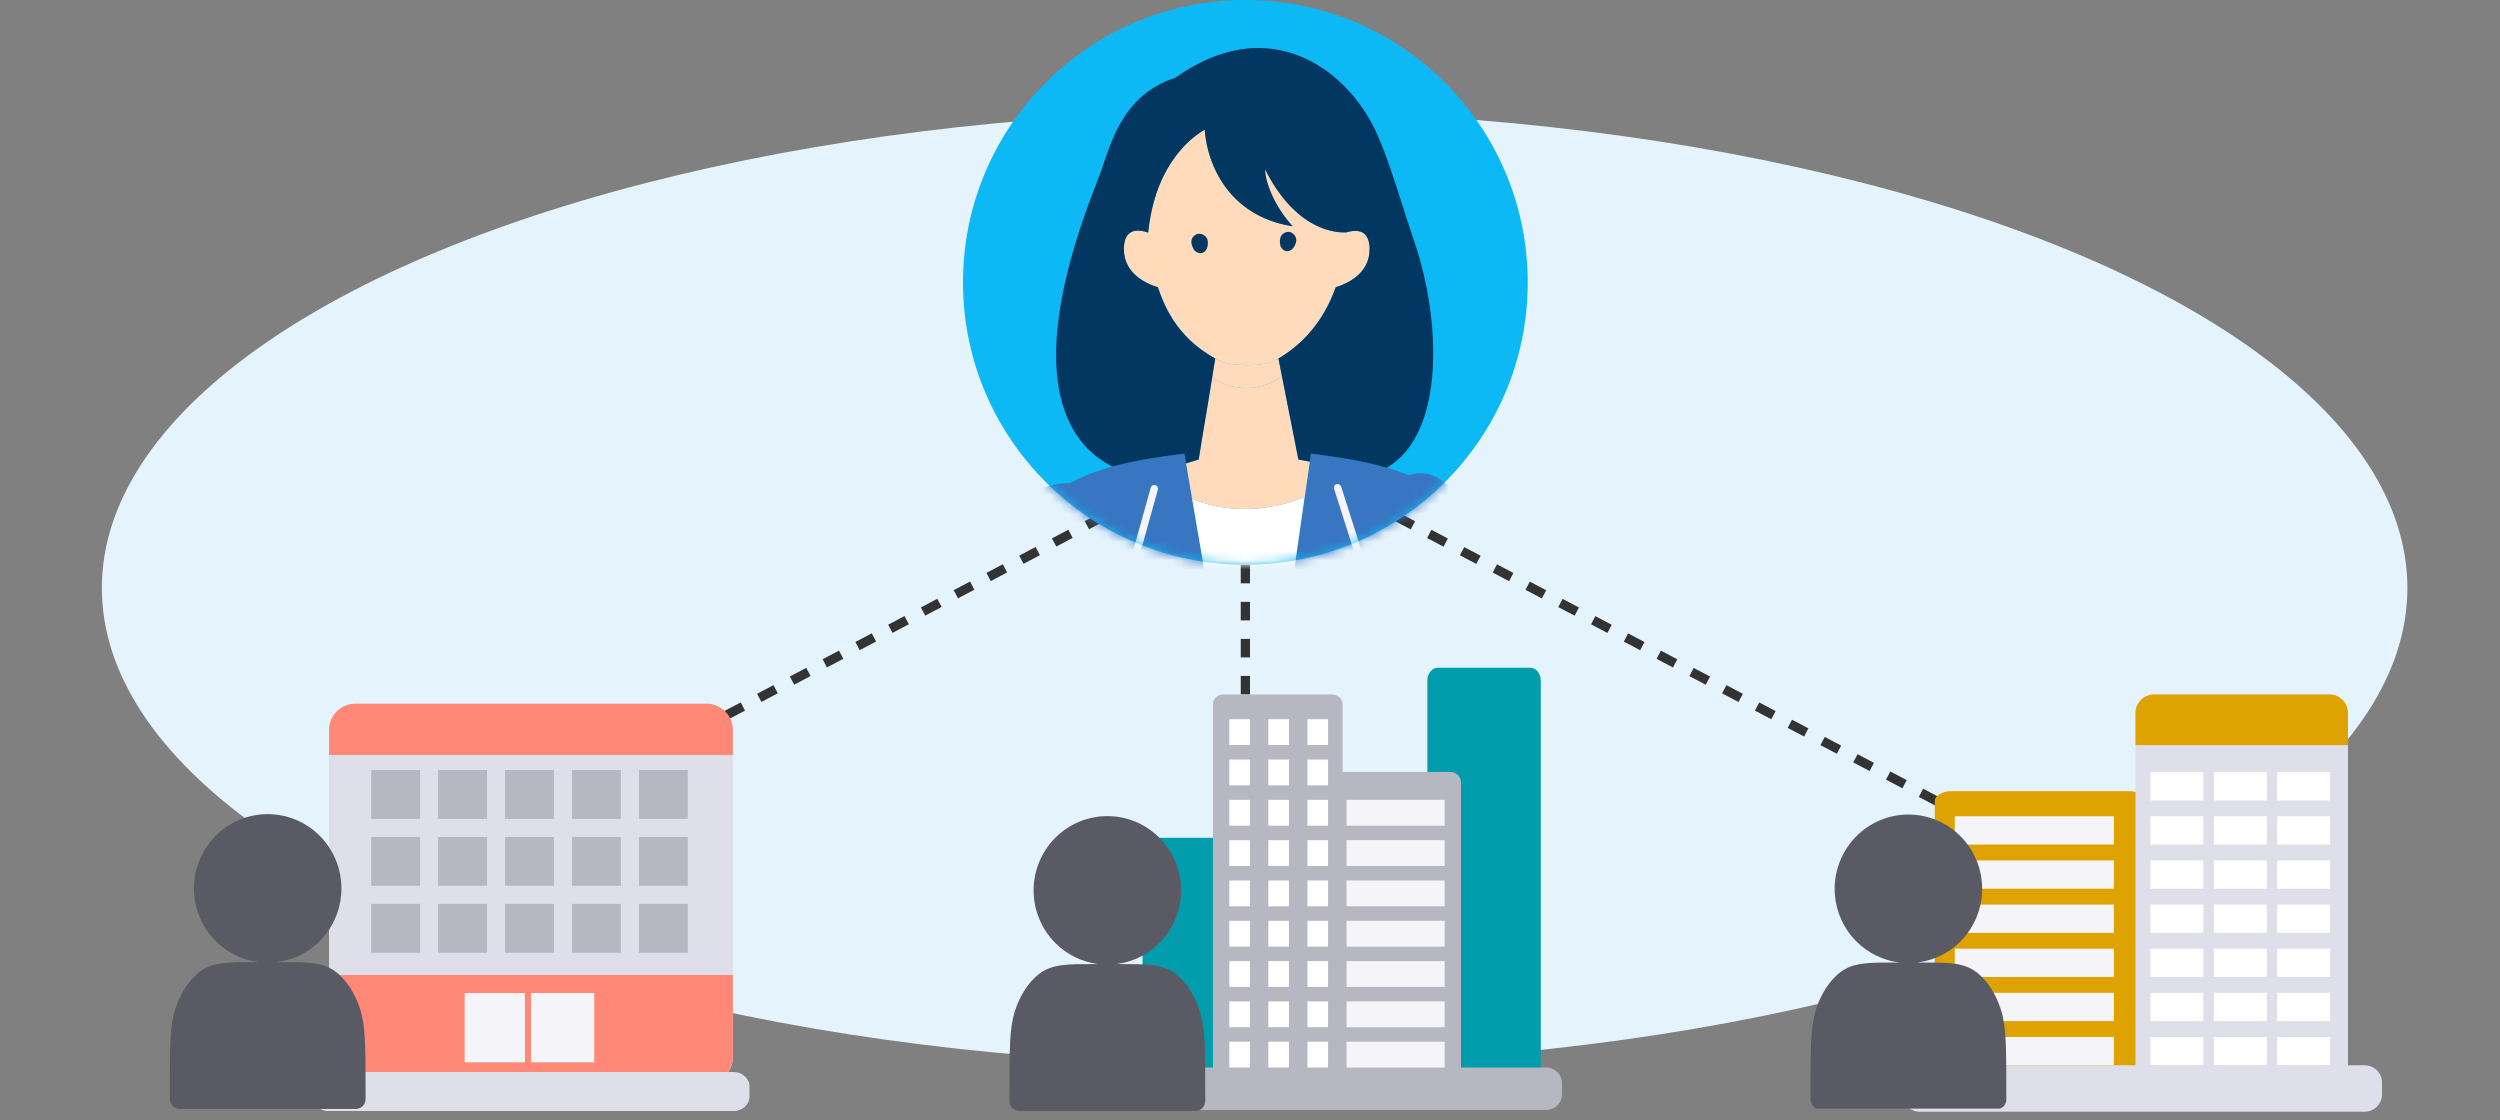 <svg width="270" height="121" viewBox="0 0 270 121" fill="none" xmlns="http://www.w3.org/2000/svg">
<rect x="0" y="0" width="270" height="121" fill="#808080" stroke="none"/>
<ellipse cx="135.5" cy="63.5" rx="124.5" ry="51.5" fill="#E5F4FC"/>
<line x1="134.5" y1="87" x2="134.5" y2="48" stroke="#333333" stroke-dasharray="2 2"/>
<line x1="60.767" y1="86.558" x2="134.767" y2="47.558" stroke="#333333" stroke-dasharray="2 2"/>
<line y1="-0.5" x2="83.648" y2="-0.5" transform="matrix(-0.885 -0.466 -0.466 0.885 209 87)" stroke="#333333" stroke-dasharray="2 2"/>
<rect x="35.534" y="76" width="43.619" height="41.014" rx="2.845" fill="#DFDFE9"/>
<path d="M35.534 105.297H79.153V114.17C79.153 115.741 77.879 117.015 76.308 117.015H38.379C36.808 117.015 35.534 115.741 35.534 114.17V105.297Z" fill="#FF8876"/>
<path d="M35.534 81.534H79.153V78.845C79.153 77.274 77.879 76 76.308 76H38.379C36.808 76 35.534 77.274 35.534 78.845V81.534Z" fill="#FF8876"/>
<path d="M79.245 115.778H35.453C34.515 115.778 33.754 116.48 33.754 117.345V118.424C33.754 119.29 34.515 119.991 35.453 119.991H79.245C80.183 119.991 80.944 119.29 80.944 118.424V117.345C80.944 116.48 80.183 115.778 79.245 115.778Z" fill="#DFDFE9"/>
<path d="M56.692 107.249H50.182V114.736H56.692V107.249Z" fill="#F5F5F9"/>
<path d="M45.368 83.162H40.091V88.439H45.368V83.162Z" fill="#B7B7C1"/>
<path d="M45.368 90.39H40.091V95.666H45.368V90.39Z" fill="#B7B7C1"/>
<path d="M45.368 97.619H40.091V102.896H45.368V97.619Z" fill="#B7B7C1"/>
<path d="M52.597 90.39H47.32V95.666H52.597V90.39Z" fill="#B7B7C1"/>
<path d="M52.597 83.162H47.32V88.439H52.597V83.162Z" fill="#B7B7C1"/>
<path d="M59.825 90.39H54.549V95.666H59.825V90.39Z" fill="#B7B7C1"/>
<path d="M52.597 97.619H47.32V102.896H52.597V97.619Z" fill="#B7B7C1"/>
<path d="M67.054 90.39H61.777V95.666H67.054V90.39Z" fill="#B7B7C1"/>
<path d="M59.825 83.162H54.549V88.439H59.825V83.162Z" fill="#B7B7C1"/>
<path d="M74.282 90.39H69.006V95.666H74.282V90.39Z" fill="#B7B7C1"/>
<path d="M59.825 97.619H54.549V102.896H59.825V97.619Z" fill="#B7B7C1"/>
<path d="M67.054 83.162H61.777V88.439H67.054V83.162Z" fill="#B7B7C1"/>
<path d="M67.054 97.619H61.777V102.896H67.054V97.619Z" fill="#B7B7C1"/>
<path d="M74.282 83.162H69.006V88.439H74.282V83.162Z" fill="#B7B7C1"/>
<path d="M74.282 97.619H69.006V102.896H74.282V97.619Z" fill="#B7B7C1"/>
<path d="M64.179 107.249H57.343V114.736H64.179V107.249Z" fill="#F5F5F9"/>
<g clip-path="url(#clip0_8192_1295)">
<path d="M28.91 87.927C29.957 87.927 30.994 88.135 31.961 88.539C32.927 88.943 33.805 89.535 34.544 90.28C35.283 91.025 35.869 91.91 36.268 92.882C36.668 93.855 36.874 94.897 36.874 95.949C36.874 97.001 36.668 98.043 36.268 99.016C35.869 99.988 35.283 100.873 34.544 101.618C33.805 102.363 32.927 102.955 31.961 103.359C31.295 103.637 30.595 103.82 29.883 103.908H30.305C31.699 103.908 32.843 103.906 33.77 104.024C34.732 104.145 35.564 104.406 36.307 104.991H36.309C37.467 105.904 38.341 107.303 38.875 108.922C39.194 109.892 39.339 110.97 39.41 112.318C39.481 113.661 39.481 115.343 39.481 117.53V118.708C39.481 119.292 39.008 119.765 38.425 119.766H19.396C18.812 119.766 18.339 119.292 18.339 118.708V117.53C18.339 115.343 18.338 113.661 18.409 112.318C18.48 110.97 18.626 109.892 18.945 108.922C19.478 107.302 20.354 105.904 21.512 104.991L21.795 104.786C22.465 104.342 23.208 104.13 24.05 104.024C24.977 103.906 26.122 103.908 27.515 103.908H27.934C26.18 103.69 24.537 102.89 23.276 101.618C21.784 100.113 20.946 98.074 20.946 95.949C20.946 93.825 21.784 91.785 23.276 90.28C24.769 88.775 26.795 87.927 28.91 87.927Z" fill="#5A5A65"/>
</g>
<path d="M124.534 90.479H134.515C135.146 90.479 135.655 90.993 135.655 91.619V114.816C135.655 115.447 135.141 115.956 134.515 115.956H124.534C123.903 115.956 123.394 115.442 123.394 114.816V91.619C123.394 90.988 123.908 90.479 124.534 90.479Z" fill="#029DAC"/>
<path d="M166.405 73.494V115.277C166.405 116.041 165.892 116.658 165.267 116.658H155.3C154.839 116.658 154.442 116.324 154.262 115.849C154.193 115.675 154.156 115.483 154.156 115.277V73.494C154.156 72.73 154.669 72.114 155.294 72.114H165.261C165.892 72.114 166.4 72.736 166.4 73.494H166.405Z" fill="#029DAC"/>
<path d="M166.998 115.293H123.103C122.163 115.293 121.4 116.055 121.4 116.995V118.167C121.4 119.107 122.163 119.87 123.103 119.87H166.998C167.939 119.87 168.701 119.107 168.701 118.167V116.995C168.701 116.055 167.939 115.293 166.998 115.293Z" fill="#B7B7C1"/>
<path d="M145 76.052V116.948C145 117.428 144.664 117.829 144.196 117.956C144.091 117.985 143.98 118 143.865 118H132.131C131.505 118 131 117.53 131 116.948V76.052C131 75.47 131.51 75 132.131 75H143.865C144.49 75 144.995 75.475 144.995 76.052H145Z" fill="#B7B7C1"/>
<path d="M157.787 84.507V116.518C157.787 117.038 157.442 117.473 156.97 117.611C156.864 117.642 156.758 117.658 156.647 117.658H144.81C144.645 117.658 144.491 117.627 144.348 117.563C143.945 117.388 143.664 116.985 143.664 116.518V84.507C143.664 83.876 144.173 83.367 144.804 83.367H156.641C157.272 83.367 157.782 83.882 157.782 84.507H157.787Z" fill="#B7B7C1"/>
<path d="M134.993 77.676H132.765V80.465H134.993V77.676Z" fill="white"/>
<path d="M139.208 77.676H136.981V80.465H139.208V77.676Z" fill="white"/>
<path d="M143.43 77.676H141.203V80.465H143.43V77.676Z" fill="white"/>
<path d="M134.993 82.03H132.765V84.82H134.993V82.03Z" fill="white"/>
<path d="M139.208 82.03H136.981V84.82H139.208V82.03Z" fill="white"/>
<path d="M143.43 82.03H141.203V84.82H143.43V82.03Z" fill="white"/>
<path d="M134.993 86.384H132.765V89.173H134.993V86.384Z" fill="white"/>
<path d="M139.208 86.384H136.981V89.173H139.208V86.384Z" fill="white"/>
<path d="M143.43 86.384H141.203V89.173H143.43V86.384Z" fill="white"/>
<path d="M134.993 90.738H132.765V93.528H134.993V90.738Z" fill="white"/>
<path d="M139.208 90.738H136.981V93.528H139.208V90.738Z" fill="white"/>
<path d="M143.43 90.738H141.203V93.528H143.43V90.738Z" fill="white"/>
<path d="M134.993 95.093H132.765V97.882H134.993V95.093Z" fill="white"/>
<path d="M139.208 95.093H136.981V97.882H139.208V95.093Z" fill="white"/>
<path d="M143.43 95.093H141.203V97.882H143.43V95.093Z" fill="white"/>
<path d="M134.993 99.445H132.765V102.235H134.993V99.445Z" fill="white"/>
<path d="M139.208 99.445H136.981V102.235H139.208V99.445Z" fill="white"/>
<path d="M143.43 99.445H141.203V102.235H143.43V99.445Z" fill="white"/>
<path d="M134.993 103.796H132.765V106.585H134.993V103.796Z" fill="white"/>
<path d="M139.208 103.796H136.981V106.585H139.208V103.796Z" fill="white"/>
<path d="M143.43 103.796H141.203V106.585H143.43V103.796Z" fill="white"/>
<path d="M134.993 108.149H132.765V110.938H134.993V108.149Z" fill="white"/>
<path d="M139.208 108.149H136.981V110.938H139.208V108.149Z" fill="white"/>
<path d="M143.43 108.149H141.203V110.938H143.43V108.149Z" fill="white"/>
<path d="M134.993 112.503H132.765V115.293H134.993V112.503Z" fill="white"/>
<path d="M139.208 112.503H136.981V115.293H139.208V112.503Z" fill="white"/>
<path d="M143.43 112.503H141.203V115.293H143.43V112.503Z" fill="white"/>
<path d="M156.02 86.384H145.43V89.173H156.02V86.384Z" fill="#F5F5F9"/>
<path d="M156.02 90.739H145.43V93.528H156.02V90.739Z" fill="#F5F5F9"/>
<path d="M156.02 95.093H145.43V97.882H156.02V95.093Z" fill="#F5F5F9"/>
<path d="M156.02 99.445H145.43V102.235H156.02V99.445Z" fill="#F5F5F9"/>
<path d="M156.02 103.796H145.43V106.585H156.02V103.796Z" fill="#F5F5F9"/>
<path d="M156.02 108.149H145.43V110.938H156.02V108.149Z" fill="#F5F5F9"/>
<path d="M156.021 112.503H145.43V115.293H156.021V112.503Z" fill="#F5F5F9"/>
<g clip-path="url(#clip1_8192_1295)">
<path d="M119.594 88.139C120.641 88.139 121.678 88.347 122.645 88.751C123.611 89.155 124.489 89.747 125.228 90.492C125.967 91.237 126.553 92.121 126.952 93.094C127.352 94.066 127.558 95.109 127.558 96.161C127.558 97.213 127.352 98.255 126.952 99.228C126.553 100.2 125.967 101.085 125.228 101.83C124.489 102.575 123.611 103.167 122.645 103.57C121.979 103.848 121.28 104.032 120.567 104.12H120.99C122.383 104.12 123.527 104.118 124.454 104.235C125.417 104.357 126.248 104.617 126.991 105.203H126.993C128.151 106.116 129.026 107.514 129.559 109.134C129.878 110.103 130.023 111.181 130.094 112.529C130.165 113.873 130.165 115.555 130.165 117.742V118.92C130.165 119.503 129.692 119.977 129.109 119.978H110.08C109.497 119.978 109.023 119.504 109.023 118.92V117.742C109.023 115.555 109.022 113.873 109.093 112.529C109.164 111.181 109.31 110.103 109.629 109.134C110.163 107.514 111.038 106.116 112.196 105.203L112.479 104.998C113.149 104.554 113.892 104.342 114.734 104.235C115.661 104.118 116.806 104.12 118.199 104.12H118.618C116.864 103.902 115.221 103.102 113.96 101.83C112.468 100.325 111.63 98.286 111.63 96.161C111.63 94.037 112.468 91.997 113.96 90.492C115.453 88.987 117.479 88.139 119.594 88.139Z" fill="#5A5A65"/>
</g>
<path d="M208.954 86.511V116.571C208.954 117.059 209.509 117.468 210.269 117.597C210.44 117.627 210.611 117.642 210.79 117.642H229.859C230.124 117.642 230.372 117.612 230.602 117.552C231.252 117.388 231.704 117.009 231.704 116.571V86.511C231.704 85.919 230.884 85.441 229.868 85.441H210.799C209.782 85.441 208.962 85.924 208.962 86.511H208.954Z" fill="#DEA301"/>
<path d="M211.118 88.157H228.302V91.212H211.118V88.157Z" fill="#F5F5F9"/>
<path d="M211.118 92.926H228.302V95.981H211.118V92.926Z" fill="#F5F5F9"/>
<path d="M211.118 97.694H228.302V100.749H211.118V97.694Z" fill="#F5F5F9"/>
<path d="M211.118 102.457H228.302V105.512H211.118V102.457Z" fill="#F5F5F9"/>
<path d="M211.118 107.225H228.302V110.28H211.118V107.225Z" fill="#F5F5F9"/>
<path d="M211.118 111.993H228.302V115.048H211.118V111.993Z" fill="#F5F5F9"/>
<rect x="230.632" y="75" width="22.951" height="42.623" rx="2" fill="#DFDFE9"/>
<path d="M230.632 77C230.632 75.895 231.528 75 232.632 75H251.583C252.688 75 253.583 75.895 253.583 77V80.464H230.632V77Z" fill="#DEA301"/>
<path d="M245.937 83.389H251.651V86.444H245.937V83.389Z" fill="white"/>
<path d="M239.097 83.389H244.811V86.444H239.097V83.389Z" fill="white"/>
<path d="M232.247 83.389H237.961V86.444H232.247V83.389Z" fill="white"/>
<path d="M245.937 88.157H251.651V91.212H245.937V88.157Z" fill="white"/>
<path d="M239.097 88.157H244.811V91.212H239.097V88.157Z" fill="white"/>
<path d="M232.247 88.157H237.961V91.212H232.247V88.157Z" fill="white"/>
<path d="M245.937 92.925H251.651V95.98H245.937V92.925Z" fill="white"/>
<path d="M239.097 92.926H244.811V95.981H239.097V92.926Z" fill="white"/>
<path d="M232.247 92.926H237.961V95.981H232.247V92.926Z" fill="white"/>
<path d="M245.937 97.694H251.651V100.749H245.937V97.694Z" fill="white"/>
<path d="M239.097 97.693H244.811V100.748H239.097V97.693Z" fill="white"/>
<path d="M232.247 97.693H237.961V100.748H232.247V97.693Z" fill="white"/>
<path d="M245.937 102.457H251.651V105.512H245.937V102.457Z" fill="white"/>
<path d="M239.097 102.457H244.811V105.512H239.097V102.457Z" fill="white"/>
<path d="M232.247 102.457H237.961V105.512H232.247V102.457Z" fill="white"/>
<path d="M245.937 107.224H251.651V110.28H245.937V107.224Z" fill="white"/>
<path d="M239.097 107.225H244.811V110.28H239.097V107.225Z" fill="white"/>
<path d="M232.247 107.225H237.961V110.28H232.247V107.225Z" fill="white"/>
<path d="M245.937 111.993H251.651V115.048H245.937V111.993Z" fill="white"/>
<path d="M239.097 111.993H244.811V115.048H239.097V111.993Z" fill="white"/>
<path d="M232.247 111.993H237.961V115.048H232.247V111.993Z" fill="white"/>
<path d="M255.391 115.049H207.318C206.289 115.049 205.454 115.883 205.454 116.913V118.197C205.454 119.226 206.289 120.061 207.318 120.061H255.391C256.421 120.061 257.256 119.226 257.256 118.197V116.913C257.256 115.883 256.421 115.049 255.391 115.049Z" fill="#DFDFE9"/>
<g clip-path="url(#clip2_8192_1295)">
<path d="M206.109 87.969C207.156 87.969 208.193 88.178 209.159 88.581C210.126 88.985 211.003 89.578 211.742 90.323C212.481 91.068 213.068 91.952 213.467 92.924C213.866 93.897 214.073 94.939 214.073 95.992C214.072 97.043 213.866 98.086 213.467 99.058C213.068 100.03 212.481 100.915 211.742 101.661C211.004 102.405 210.126 102.997 209.159 103.401C208.494 103.679 207.794 103.862 207.081 103.951H207.504C208.898 103.951 210.042 103.949 210.969 104.066C211.931 104.187 212.763 104.448 213.506 105.034H213.508C214.665 105.946 215.54 107.345 216.073 108.964C216.393 109.934 216.537 111.012 216.609 112.36C216.68 113.703 216.68 115.385 216.68 117.573V118.75C216.68 119.334 216.207 119.808 215.623 119.808H196.595C196.011 119.808 195.538 119.334 195.537 118.75V117.573C195.537 115.385 195.537 113.703 195.608 112.36C195.679 111.012 195.825 109.934 196.144 108.964C196.677 107.345 197.553 105.946 198.71 105.034L198.993 104.828C199.664 104.385 200.406 104.172 201.248 104.066C202.176 103.949 203.32 103.951 204.714 103.951H205.133C203.378 103.732 201.736 102.932 200.475 101.661C198.982 100.156 198.145 98.116 198.145 95.992C198.145 93.867 198.983 91.828 200.475 90.323C201.968 88.817 203.994 87.969 206.109 87.969Z" fill="#5A5A65"/>
</g>
<path d="M134.504 60.992C151.347 60.992 164.998 47.338 164.996 30.496C164.994 13.653 151.338 0 134.496 0C117.653 0 104.002 13.653 104.004 30.496C104.006 47.338 117.662 60.992 134.504 60.992Z" fill="#0DB9F4"/>
<mask id="mask0_8192_1295" style="mask-type:luminance" maskUnits="userSpaceOnUse" x="104" y="0" width="61" height="61">
<path d="M134.506 60.99C151.348 60.991 164.997 47.339 164.994 30.498C164.99 13.656 151.335 0.003 134.494 0.002C117.653 0.001 104.003 13.653 104.006 30.494C104.01 47.335 117.665 60.989 134.506 60.99Z" fill="white"/>
</mask>
<g mask="url(#mask0_8192_1295)">
<path d="M157.359 103.386C156.341 98.514 155.54 94.788 155.54 94.788C155.85 92.923 156.438 87.667 157.038 81.789C157.796 83.221 159.359 84.537 160.151 86.025L171.703 97.256L177.477 95.973C177.686 94.201 182.75 90.84 184.534 90.84L167.819 68.69C163.815 61.758 159.455 55.1 156.017 52.106C154.725 51.087 153.379 50.884 152.174 51.342C151.401 51.019 150.596 50.745 149.778 50.506C146.929 49.674 143.923 49.294 141.574 48.976L141.45 49.845L140.902 53.667L140.647 55.453L135.357 92.407L128.938 54.984L128.748 53.875L128.089 50.032L127.908 48.975C125.678 49.276 122.856 49.632 120.138 50.38C118.534 50.82 116.967 51.397 115.58 52.179C114.711 52.147 113.71 52.31 112.565 52.703C107.95 54.948 97.311 79.199 91.645 92.782C89.701 97.442 92.749 102.633 97.907 103.453L111.674 105.639C111.425 106.779 111.169 107.959 110.913 109.147L135.147 109.15L135.442 107.808L135.703 106.621L136.472 103.122L137.154 103.3C137.154 103.3 141.838 100.565 143.146 99.905C144.736 99.102 147.16 98.941 146.213 100.746C147.142 100.883 149.62 101.809 149.62 101.809C149.62 101.809 150.546 102.025 150.387 103.047C150.19 104.314 148.887 104.122 148.887 104.122C148.887 104.122 149.68 104.315 149.341 105.485C149.054 106.48 147.842 106.56 147.084 108.004C146.792 108.561 146.492 108.831 146.255 109.151L156.682 109.152L157.114 105.473L157.359 103.386ZM108.221 91.454C110.293 88.302 111.645 86.106 112.663 84.263C113.05 88.063 113.413 91.402 113.674 93.446L108.221 91.454Z" fill="#3876C1"/>
<path d="M128.75 53.88L128.94 54.989L135.356 92.406L140.9 53.673C138.207 54.76 133.655 55.866 128.75 53.88Z" fill="white"/>
<path d="M122.938 66.731L126.367 63.253C126.448 63.171 126.488 63.058 126.474 62.945C126.461 62.832 126.396 62.73 126.298 62.667L122.923 60.506L125.055 52.865C125.113 52.66 124.986 52.448 124.771 52.393C124.557 52.338 124.337 52.46 124.28 52.666L122.073 60.573C122.028 60.733 122.095 60.902 122.238 60.994L125.456 63.055L122.171 66.387C122.059 66.5 122.03 66.666 122.095 66.808L133.746 92.076C133.813 92.22 133.959 92.306 134.113 92.306C134.168 92.306 134.223 92.295 134.276 92.273C134.478 92.186 134.57 91.959 134.48 91.764L122.938 66.731Z" fill="#F5F5F9"/>
<path d="M147.446 66.194L144.043 62.971L147.185 60.806C147.325 60.71 147.385 60.538 147.335 60.38L144.845 52.549C144.78 52.345 144.556 52.23 144.344 52.292C144.131 52.355 144.012 52.57 144.077 52.774L146.482 60.34L143.188 62.61C143.092 62.676 143.031 62.78 143.021 62.894C143.012 63.007 143.056 63.118 143.14 63.198L146.692 66.562L136.058 91.956C135.975 92.154 136.075 92.378 136.28 92.458C136.33 92.477 136.381 92.486 136.43 92.486C136.589 92.486 136.74 92.395 136.803 92.244L147.537 66.612C147.597 66.468 147.562 66.303 147.446 66.194Z" fill="#F5F5F9"/>
<path d="M131.245 38.718C131.141 39.336 131.029 40.028 130.913 40.759C131.791 41.398 133.044 41.896 134.584 41.912C136.24 41.895 137.564 41.322 138.447 40.612L138.072 38.718C138.072 38.718 137.147 39.435 134.808 39.435C132.02 39.434 131.245 38.718 131.245 38.718Z" fill="#FFDABB"/>
<path d="M138.076 38.722C138.227 38.632 138.377 38.539 138.528 38.443C138.678 38.346 138.828 38.245 138.977 38.141C139.126 38.037 139.275 37.928 139.423 37.816C139.571 37.704 139.717 37.587 139.863 37.467C140.011 37.345 140.157 37.217 140.302 37.087C140.345 37.048 140.387 37.008 140.43 36.968C140.537 36.87 140.642 36.769 140.747 36.665C140.79 36.623 140.833 36.581 140.876 36.538C141.017 36.395 141.157 36.249 141.295 36.097L141.296 36.095C141.449 35.925 141.6 35.75 141.748 35.568C141.749 35.567 141.749 35.567 141.749 35.566C141.881 35.404 142.01 35.236 142.137 35.063C142.165 35.027 142.192 34.99 142.219 34.953C142.343 34.782 142.465 34.606 142.584 34.426C142.604 34.395 142.624 34.364 142.644 34.333C142.743 34.18 142.839 34.023 142.934 33.863C142.97 33.804 143.005 33.745 143.04 33.684C143.156 33.483 143.271 33.278 143.381 33.065C143.489 32.855 143.594 32.639 143.696 32.418C143.799 32.196 143.897 31.969 143.993 31.735C144.088 31.502 144.179 31.262 144.267 31.016C144.489 30.949 144.756 30.857 145.043 30.734C145.186 30.672 145.335 30.603 145.486 30.525C145.572 30.481 145.659 30.433 145.746 30.383C145.771 30.369 145.797 30.353 145.822 30.337C145.885 30.3 145.947 30.262 146.009 30.221C146.038 30.203 146.067 30.183 146.096 30.163C146.158 30.122 146.219 30.079 146.279 30.034C146.305 30.015 146.331 29.996 146.357 29.977C146.441 29.912 146.525 29.844 146.607 29.772C146.677 29.71 146.747 29.645 146.815 29.577C146.86 29.532 146.901 29.483 146.944 29.435C146.988 29.387 147.033 29.342 147.074 29.293C147.136 29.218 147.193 29.137 147.25 29.057C147.345 28.922 147.435 28.783 147.513 28.632C147.701 28.27 147.834 27.86 147.889 27.394C147.907 27.239 147.917 27.078 147.917 26.91C147.917 26.836 147.915 26.764 147.912 26.695C147.911 26.671 147.908 26.65 147.907 26.627C147.904 26.582 147.901 26.537 147.897 26.494C147.894 26.468 147.89 26.445 147.887 26.42C147.883 26.382 147.878 26.344 147.872 26.308C147.868 26.283 147.863 26.259 147.859 26.235C147.852 26.202 147.846 26.169 147.839 26.137C147.834 26.113 147.827 26.09 147.821 26.067C147.814 26.038 147.806 26.008 147.798 25.98C147.791 25.957 147.784 25.936 147.776 25.915C147.767 25.888 147.758 25.861 147.748 25.835C147.74 25.815 147.732 25.795 147.724 25.775C147.713 25.751 147.703 25.727 147.692 25.704C147.683 25.686 147.673 25.667 147.664 25.649C147.652 25.627 147.64 25.606 147.628 25.586C147.618 25.569 147.608 25.552 147.597 25.535C147.584 25.516 147.571 25.497 147.558 25.478C147.547 25.463 147.536 25.448 147.525 25.434C147.511 25.416 147.496 25.399 147.482 25.382C147.47 25.369 147.459 25.356 147.447 25.343C147.432 25.327 147.416 25.312 147.4 25.297C147.388 25.286 147.376 25.274 147.364 25.263C147.347 25.249 147.331 25.235 147.314 25.222C147.301 25.212 147.289 25.202 147.276 25.193C147.258 25.18 147.24 25.169 147.223 25.157C147.21 25.149 147.197 25.14 147.184 25.133C147.164 25.121 147.145 25.111 147.125 25.101C147.113 25.094 147.101 25.087 147.088 25.081C147.065 25.07 147.042 25.061 147.019 25.051C147.009 25.047 146.999 25.043 146.99 25.039C146.956 25.026 146.922 25.015 146.888 25.004C146.808 24.98 146.727 24.964 146.644 24.953C146.637 24.952 146.63 24.951 146.623 24.95C146.541 24.94 146.458 24.935 146.376 24.935L146.374 24.935C146.27 24.935 146.167 24.942 146.066 24.954C146.065 24.954 146.064 24.954 146.063 24.954C146.009 24.961 145.957 24.969 145.905 24.978C145.897 24.979 145.889 24.98 145.882 24.982C145.832 24.991 145.784 25.001 145.736 25.011C145.727 25.013 145.717 25.016 145.708 25.018C145.662 25.028 145.616 25.04 145.573 25.051C145.565 25.053 145.557 25.056 145.549 25.058C145.504 25.07 145.46 25.083 145.418 25.096C145.297 25.102 145.133 25.104 144.936 25.096C144.923 25.095 144.911 25.095 144.897 25.094C144.811 25.089 144.719 25.082 144.621 25.072C144.603 25.071 144.584 25.069 144.565 25.067C144.465 25.056 144.359 25.042 144.248 25.024C144.231 25.022 144.214 25.018 144.197 25.016C144.077 24.996 143.953 24.972 143.822 24.943C143.782 24.934 143.742 24.925 143.702 24.915C143.688 24.912 143.674 24.907 143.661 24.904C143.55 24.876 143.437 24.846 143.319 24.81C143.318 24.81 143.317 24.81 143.316 24.81C143.228 24.783 143.138 24.754 143.046 24.722C143 24.706 142.954 24.69 142.908 24.673C142.885 24.665 142.862 24.655 142.839 24.646C142.792 24.629 142.745 24.61 142.698 24.591C142.673 24.581 142.649 24.573 142.623 24.563C142.599 24.553 142.574 24.541 142.549 24.53C142.503 24.511 142.455 24.49 142.408 24.469C142.357 24.446 142.306 24.423 142.255 24.399C142.207 24.376 142.158 24.353 142.109 24.328C142.082 24.315 142.056 24.304 142.03 24.29C142.013 24.282 141.995 24.271 141.978 24.262C141.843 24.192 141.706 24.119 141.567 24.037C141.566 24.037 141.566 24.036 141.565 24.036C141.565 24.036 141.564 24.035 141.563 24.034C141.445 23.965 141.325 23.89 141.205 23.811C141.166 23.786 141.127 23.759 141.088 23.733C141.003 23.676 140.917 23.616 140.831 23.554C140.809 23.538 140.787 23.524 140.764 23.507C140.728 23.481 140.692 23.452 140.656 23.425C140.627 23.403 140.598 23.381 140.569 23.359C140.47 23.282 140.371 23.203 140.271 23.12C140.216 23.074 140.161 23.027 140.105 22.979C140.069 22.947 140.033 22.913 139.996 22.881C139.966 22.854 139.936 22.827 139.906 22.8C139.806 22.709 139.706 22.615 139.606 22.517C139.381 22.295 139.155 22.055 138.929 21.795C138.825 21.675 138.722 21.55 138.618 21.422C138.584 21.38 138.55 21.335 138.517 21.293C138.445 21.202 138.374 21.11 138.303 21.015C138.263 20.962 138.223 20.907 138.183 20.852C138.118 20.763 138.053 20.672 137.988 20.579C137.947 20.519 137.905 20.458 137.863 20.397C137.8 20.303 137.737 20.208 137.674 20.11C137.633 20.046 137.591 19.982 137.55 19.916C137.486 19.815 137.423 19.71 137.359 19.604C137.32 19.539 137.281 19.475 137.242 19.408C137.173 19.29 137.105 19.168 137.037 19.045C137.004 18.986 136.971 18.929 136.939 18.869C136.838 18.684 136.739 18.495 136.64 18.299C136.62 18.881 136.837 19.815 137.294 20.872C137.312 20.913 137.327 20.951 137.345 20.992C137.345 20.993 137.346 20.994 137.346 20.994C137.401 21.118 137.461 21.244 137.522 21.37C137.54 21.407 137.559 21.444 137.578 21.481C137.625 21.577 137.675 21.674 137.727 21.77C137.747 21.808 137.767 21.846 137.787 21.884C137.859 22.016 137.933 22.148 138.012 22.28C138.11 22.446 138.214 22.611 138.322 22.777C138.356 22.829 138.392 22.88 138.427 22.932C138.506 23.049 138.587 23.166 138.671 23.283C138.713 23.341 138.756 23.398 138.799 23.456C138.886 23.572 138.976 23.688 139.068 23.802C139.109 23.854 139.15 23.905 139.192 23.956C139.327 24.119 139.467 24.281 139.613 24.44C136.088 23.886 133.771 22.163 132.306 20.137C132.278 20.097 132.252 20.057 132.224 20.018C132.043 19.759 131.875 19.497 131.72 19.23C131.694 19.187 131.67 19.144 131.645 19.1C131.446 18.749 131.27 18.394 131.114 18.038C131.094 17.994 131.075 17.95 131.056 17.906C130.905 17.55 130.774 17.194 130.662 16.843C130.648 16.799 130.635 16.756 130.621 16.712C130.513 16.361 130.424 16.015 130.351 15.678C130.342 15.636 130.334 15.595 130.325 15.553C130.257 15.218 130.205 14.892 130.167 14.578C130.163 14.54 130.158 14.501 130.154 14.463C130.137 14.308 130.123 14.156 130.113 14.009C130.075 14.03 130.03 14.056 129.983 14.083C129.969 14.091 129.953 14.101 129.939 14.11C129.902 14.131 129.863 14.155 129.822 14.18C129.805 14.191 129.787 14.202 129.769 14.214C129.718 14.246 129.663 14.281 129.607 14.319C129.598 14.325 129.591 14.33 129.582 14.335C129.518 14.379 129.449 14.427 129.378 14.478C129.359 14.492 129.338 14.507 129.319 14.521C129.264 14.56 129.209 14.602 129.151 14.646C129.127 14.664 129.103 14.683 129.078 14.702C129.014 14.751 128.949 14.804 128.882 14.859C128.865 14.872 128.85 14.884 128.833 14.898C128.75 14.967 128.664 15.04 128.577 15.117C128.557 15.136 128.535 15.155 128.514 15.174C128.447 15.235 128.378 15.299 128.308 15.365C128.28 15.391 128.251 15.418 128.223 15.446C128.153 15.514 128.082 15.584 128.011 15.657C127.987 15.681 127.964 15.704 127.941 15.728C127.847 15.825 127.753 15.926 127.658 16.032C127.639 16.053 127.62 16.075 127.601 16.097C127.524 16.184 127.447 16.274 127.369 16.367C127.339 16.403 127.309 16.439 127.279 16.476C127.208 16.564 127.136 16.655 127.064 16.749C127.037 16.784 127.01 16.818 126.984 16.853C126.887 16.982 126.79 17.114 126.695 17.253C126.683 17.269 126.672 17.286 126.661 17.303C126.577 17.425 126.493 17.552 126.41 17.683C126.381 17.728 126.353 17.774 126.324 17.82C126.255 17.931 126.187 18.045 126.119 18.162C126.092 18.209 126.065 18.256 126.038 18.304C125.946 18.466 125.855 18.633 125.766 18.806C125.62 19.091 125.479 19.391 125.344 19.706C125.34 19.715 125.335 19.725 125.331 19.735C125.194 20.056 125.063 20.392 124.94 20.745C124.823 21.082 124.713 21.436 124.612 21.804C124.606 21.825 124.599 21.845 124.593 21.866C124.54 22.061 124.49 22.259 124.442 22.462C124.383 22.711 124.33 22.969 124.279 23.232C124.164 23.828 124.069 24.457 124.002 25.124C124 25.123 123.998 25.122 123.996 25.122C123.941 25.102 123.88 25.082 123.816 25.062C123.805 25.058 123.795 25.055 123.784 25.052C123.717 25.031 123.646 25.012 123.571 24.994C123.56 24.991 123.549 24.988 123.538 24.986C123.46 24.968 123.379 24.951 123.296 24.938C123.29 24.937 123.284 24.936 123.278 24.936C123.191 24.922 123.102 24.913 123.012 24.908C123.011 24.908 123.01 24.908 123.009 24.908C122.951 24.905 122.892 24.904 122.834 24.906C122.761 24.908 122.688 24.915 122.616 24.926C122.543 24.936 122.472 24.952 122.402 24.973C122.34 24.992 122.28 25.016 122.221 25.044C122.08 25.11 121.949 25.202 121.834 25.329C121.704 25.473 121.596 25.663 121.518 25.906C121.514 25.917 121.51 25.926 121.506 25.938C121.496 25.97 121.489 26.006 121.48 26.041C121.439 26.2 121.409 26.379 121.394 26.582C121.387 26.685 121.382 26.792 121.382 26.906C121.382 27.143 121.403 27.367 121.439 27.579C121.441 27.593 121.443 27.608 121.445 27.622C121.459 27.697 121.474 27.771 121.492 27.842C121.492 27.843 121.492 27.843 121.492 27.843C121.528 27.987 121.571 28.124 121.621 28.256C121.621 28.256 121.621 28.256 121.621 28.257C121.671 28.389 121.728 28.515 121.792 28.637C121.944 28.929 122.133 29.188 122.342 29.419C122.393 29.476 122.444 29.532 122.498 29.585C122.543 29.63 122.592 29.671 122.639 29.713C122.706 29.775 122.775 29.835 122.845 29.893C122.921 29.954 122.997 30.015 123.075 30.071C123.3 30.233 123.532 30.373 123.761 30.494C123.837 30.534 123.912 30.572 123.987 30.608C124.087 30.655 124.185 30.7 124.281 30.74C124.377 30.781 124.471 30.818 124.561 30.852C124.565 30.854 124.568 30.855 124.571 30.856C124.642 30.882 124.709 30.906 124.776 30.929C124.831 30.948 124.886 30.966 124.939 30.982C124.943 30.984 124.947 30.985 124.951 30.986C124.986 30.997 125.023 31.01 125.056 31.02C125.224 31.544 125.41 32.036 125.609 32.499C125.699 32.708 125.793 32.908 125.889 33.105C125.917 33.163 125.946 33.22 125.975 33.278C126.065 33.456 126.155 33.632 126.25 33.801C126.363 34.004 126.481 34.199 126.601 34.389C126.631 34.436 126.66 34.483 126.69 34.529C126.811 34.715 126.933 34.898 127.059 35.071C127.154 35.202 127.25 35.329 127.347 35.453C127.445 35.577 127.543 35.697 127.643 35.815C127.777 35.971 127.913 36.121 128.051 36.266C128.086 36.303 128.121 36.34 128.156 36.377C128.292 36.517 128.43 36.655 128.569 36.786C128.571 36.787 128.572 36.788 128.573 36.79C128.857 37.056 129.147 37.302 129.442 37.531C129.561 37.623 129.68 37.711 129.8 37.797C129.904 37.872 130.008 37.945 130.113 38.016C130.188 38.067 130.263 38.12 130.338 38.17C130.386 38.201 130.435 38.23 130.483 38.261C130.609 38.341 130.736 38.42 130.862 38.496C130.991 38.573 131.12 38.648 131.249 38.721C131.249 38.721 132.023 39.437 134.812 39.438C137.151 39.438 138.076 38.722 138.076 38.722Z" fill="#FFDABB"/>
<path d="M140.231 49.626L138.45 40.613C137.568 41.322 136.243 41.895 134.587 41.912C133.048 41.896 131.795 41.399 130.917 40.759C130.863 41.096 130.808 41.435 130.753 41.774C130.734 41.894 130.715 42.012 130.695 42.131C130.659 42.352 130.623 42.574 130.587 42.794C130.563 42.935 130.54 43.076 130.517 43.217C130.485 43.41 130.453 43.603 130.421 43.794C130.395 43.949 130.37 44.1 130.345 44.253C130.304 44.499 130.263 44.746 130.223 44.986C130.172 45.291 130.122 45.588 130.073 45.879C130.058 45.97 130.043 46.058 130.028 46.148C130.01 46.256 129.992 46.364 129.974 46.47C129.943 46.659 129.912 46.843 129.882 47.023C129.837 47.292 129.794 47.551 129.754 47.798C129.632 48.536 129.532 49.162 129.464 49.624L128.098 50.04L128.757 53.883C133.663 55.869 138.216 54.763 140.91 53.676L141.457 49.853L140.231 49.626Z" fill="#FFDABB"/>
<path d="M152.737 26.058C151.151 21.425 149.585 15.606 147.815 12.719C144.43 6.921 136.577 1.541 126.93 8.394C120.791 10.374 119.803 16.317 118.615 19.288C110.026 40.778 115.36 48.009 120.143 50.389C122.861 49.642 125.683 49.286 127.913 48.984L128.094 50.042L129.46 49.626C129.528 49.164 129.628 48.538 129.75 47.8C129.79 47.553 129.833 47.294 129.878 47.025C129.908 46.845 129.939 46.661 129.97 46.472C129.988 46.368 130.006 46.258 130.024 46.15C130.026 46.138 130.028 46.126 130.03 46.114C130.043 46.038 130.056 45.958 130.069 45.881C130.118 45.59 130.168 45.293 130.219 44.988C130.259 44.748 130.3 44.501 130.341 44.255C130.367 44.102 130.392 43.951 130.417 43.796C130.449 43.605 130.481 43.413 130.513 43.219C130.536 43.078 130.56 42.938 130.583 42.796C130.619 42.575 130.655 42.355 130.692 42.133C130.711 42.014 130.73 41.896 130.75 41.776C130.805 41.438 130.859 41.098 130.913 40.761C130.914 40.755 130.915 40.75 130.916 40.744C130.971 40.398 131.025 40.061 131.078 39.737C131.085 39.696 131.091 39.657 131.097 39.617C131.115 39.508 131.133 39.401 131.15 39.295C131.159 39.24 131.168 39.186 131.177 39.132C131.197 39.015 131.216 38.9 131.234 38.788C131.238 38.766 131.242 38.742 131.246 38.72C131.116 38.648 130.987 38.573 130.859 38.495C130.732 38.42 130.606 38.341 130.48 38.261C130.479 38.26 130.478 38.26 130.477 38.259C130.43 38.229 130.382 38.2 130.335 38.169C130.154 38.051 129.975 37.926 129.797 37.797C129.677 37.711 129.557 37.623 129.439 37.531C129.144 37.302 128.854 37.056 128.57 36.79C128.568 36.788 128.567 36.787 128.566 36.786C128.426 36.655 128.289 36.517 128.153 36.377C128.117 36.34 128.082 36.303 128.047 36.266C127.91 36.12 127.773 35.971 127.64 35.815C127.54 35.697 127.441 35.577 127.344 35.453C127.235 35.314 127.128 35.171 127.023 35.023C126.909 34.864 126.797 34.699 126.687 34.529C126.657 34.483 126.627 34.436 126.598 34.389C126.478 34.199 126.36 34.004 126.246 33.801C126.189 33.699 126.134 33.596 126.079 33.491C126.042 33.422 126.008 33.349 125.972 33.278C125.943 33.22 125.914 33.163 125.885 33.105C125.79 32.908 125.696 32.708 125.606 32.499C125.506 32.268 125.41 32.029 125.318 31.783C125.298 31.729 125.278 31.673 125.259 31.619C125.188 31.424 125.119 31.225 125.053 31.02C125.02 31.01 124.983 30.998 124.948 30.986C124.891 30.969 124.834 30.95 124.772 30.929C124.707 30.907 124.639 30.883 124.568 30.856C124.565 30.855 124.562 30.854 124.558 30.853C124.468 30.819 124.374 30.781 124.278 30.741C124.182 30.7 124.084 30.656 123.984 30.608C123.909 30.572 123.833 30.534 123.757 30.494C123.529 30.373 123.297 30.233 123.072 30.071C122.994 30.015 122.917 29.955 122.842 29.893C122.772 29.835 122.703 29.776 122.635 29.714C122.589 29.671 122.54 29.631 122.495 29.585C122.441 29.532 122.39 29.476 122.339 29.42C122.325 29.404 122.31 29.39 122.296 29.374C122.167 29.228 122.048 29.07 121.94 28.9C121.887 28.816 121.836 28.728 121.788 28.637C121.725 28.516 121.668 28.389 121.618 28.256C121.592 28.19 121.569 28.123 121.548 28.054C121.526 27.986 121.507 27.915 121.489 27.844L121.489 27.843C121.489 27.842 121.489 27.842 121.489 27.841C121.468 27.756 121.451 27.669 121.436 27.58C121.425 27.518 121.415 27.457 121.408 27.393C121.389 27.237 121.379 27.075 121.379 26.907C121.379 26.792 121.384 26.686 121.391 26.583C121.406 26.38 121.436 26.201 121.477 26.041C121.489 25.995 121.501 25.949 121.515 25.906C121.593 25.664 121.701 25.474 121.831 25.329C121.912 25.239 122.002 25.166 122.098 25.107C122.137 25.084 122.177 25.064 122.218 25.045C122.277 25.017 122.337 24.992 122.399 24.974C122.434 24.963 122.47 24.954 122.505 24.946C122.541 24.938 122.576 24.931 122.613 24.926C122.685 24.915 122.758 24.909 122.831 24.907C122.889 24.905 122.948 24.906 123.006 24.909L123.007 24.909C123.008 24.909 123.008 24.909 123.009 24.909C123.099 24.913 123.187 24.923 123.274 24.936C123.28 24.937 123.286 24.938 123.292 24.939C123.376 24.952 123.456 24.968 123.534 24.986C123.546 24.989 123.557 24.991 123.568 24.994C123.643 25.012 123.714 25.032 123.781 25.052C123.792 25.056 123.802 25.059 123.813 25.062C123.877 25.082 123.938 25.103 123.993 25.122C123.995 25.123 123.997 25.124 123.999 25.124C124.066 24.457 124.16 23.829 124.276 23.233C124.323 22.989 124.373 22.751 124.427 22.518C124.479 22.296 124.533 22.078 124.591 21.867C124.591 21.866 124.591 21.865 124.591 21.864C124.597 21.844 124.603 21.825 124.609 21.804C124.765 21.24 124.941 20.712 125.132 20.218C125.196 20.054 125.261 19.893 125.328 19.736C125.329 19.733 125.33 19.731 125.331 19.728C125.335 19.721 125.338 19.714 125.341 19.706C125.402 19.566 125.464 19.429 125.527 19.294C125.555 19.232 125.585 19.171 125.614 19.111C125.646 19.044 125.678 18.978 125.711 18.914C125.744 18.847 125.778 18.782 125.812 18.718C125.885 18.577 125.959 18.438 126.035 18.305C126.062 18.256 126.089 18.21 126.116 18.163C126.184 18.046 126.252 17.932 126.321 17.821C126.35 17.775 126.378 17.729 126.407 17.684C126.49 17.553 126.574 17.426 126.658 17.304C126.669 17.287 126.68 17.27 126.692 17.253C126.788 17.115 126.884 16.983 126.981 16.854C127.008 16.819 127.034 16.785 127.061 16.75C127.133 16.656 127.205 16.565 127.277 16.477C127.307 16.44 127.336 16.404 127.366 16.368C127.444 16.275 127.521 16.185 127.599 16.098C127.617 16.076 127.636 16.054 127.655 16.033C127.75 15.927 127.845 15.826 127.938 15.729C127.961 15.705 127.985 15.682 128.008 15.658C128.079 15.585 128.15 15.515 128.22 15.447C128.249 15.419 128.277 15.393 128.305 15.366C128.375 15.3 128.444 15.236 128.512 15.175C128.533 15.156 128.554 15.137 128.574 15.118C128.662 15.041 128.747 14.968 128.83 14.899C128.847 14.885 128.863 14.873 128.879 14.86C128.946 14.805 129.011 14.752 129.075 14.703C129.1 14.684 129.124 14.665 129.149 14.646C129.206 14.603 129.262 14.561 129.316 14.522C129.336 14.507 129.356 14.492 129.375 14.479C129.446 14.428 129.515 14.38 129.58 14.336C129.588 14.331 129.596 14.326 129.604 14.32C129.661 14.282 129.715 14.247 129.766 14.215C129.785 14.203 129.802 14.192 129.82 14.181C129.861 14.156 129.899 14.132 129.936 14.11C129.951 14.102 129.966 14.093 129.98 14.084C130.027 14.057 130.072 14.031 130.111 14.01C130.12 14.157 130.135 14.309 130.152 14.464C130.156 14.502 130.16 14.54 130.165 14.579C130.202 14.893 130.254 15.219 130.323 15.554C130.331 15.595 130.34 15.637 130.349 15.678C130.385 15.848 130.424 16.019 130.469 16.192C130.514 16.364 130.565 16.538 130.619 16.713C130.632 16.756 130.646 16.8 130.659 16.843C130.772 17.195 130.903 17.551 131.054 17.906C131.072 17.951 131.091 17.995 131.111 18.039C131.189 18.218 131.271 18.396 131.359 18.574C131.448 18.75 131.543 18.926 131.642 19.101C131.667 19.145 131.692 19.188 131.717 19.231C131.819 19.406 131.925 19.581 132.039 19.754C132.098 19.843 132.16 19.93 132.222 20.018C132.249 20.058 132.275 20.098 132.304 20.137C132.368 20.226 132.436 20.313 132.503 20.401C132.504 20.402 132.506 20.404 132.507 20.406C132.602 20.529 132.701 20.651 132.803 20.772C132.807 20.776 132.81 20.781 132.814 20.785C132.914 20.903 133.017 21.019 133.123 21.133C133.13 21.14 133.136 21.148 133.143 21.155C133.246 21.265 133.353 21.374 133.462 21.481C133.473 21.492 133.484 21.503 133.495 21.514C133.601 21.617 133.71 21.718 133.822 21.817C133.838 21.831 133.853 21.846 133.869 21.86C133.978 21.955 134.09 22.048 134.204 22.14C134.225 22.157 134.245 22.175 134.267 22.191C134.377 22.279 134.491 22.364 134.607 22.448C134.634 22.468 134.66 22.488 134.688 22.508C134.8 22.587 134.915 22.664 135.032 22.74C135.066 22.762 135.099 22.785 135.133 22.807C135.246 22.879 135.363 22.948 135.481 23.016C135.522 23.04 135.561 23.065 135.602 23.088C135.717 23.152 135.836 23.214 135.955 23.275C136.002 23.3 136.048 23.325 136.097 23.349C136.213 23.407 136.334 23.462 136.455 23.516C136.509 23.54 136.561 23.566 136.616 23.59C136.735 23.641 136.858 23.689 136.981 23.737C137.041 23.761 137.1 23.786 137.161 23.809C137.283 23.854 137.41 23.895 137.536 23.937C137.602 23.959 137.666 23.983 137.733 24.004C137.861 24.044 137.993 24.08 138.124 24.117C138.194 24.136 138.261 24.157 138.331 24.176C138.472 24.212 138.619 24.244 138.764 24.277C138.829 24.291 138.891 24.308 138.957 24.321C139.17 24.365 139.387 24.405 139.61 24.44C139.463 24.281 139.324 24.12 139.189 23.956C139.147 23.905 139.106 23.854 139.065 23.802C138.973 23.688 138.883 23.573 138.796 23.456C138.753 23.399 138.711 23.341 138.669 23.283C138.584 23.166 138.503 23.049 138.424 22.932C138.389 22.881 138.353 22.829 138.32 22.777C138.211 22.612 138.107 22.446 138.009 22.281C138.009 22.28 138.008 22.279 138.007 22.278C137.929 22.146 137.856 22.015 137.785 21.884C137.764 21.846 137.744 21.809 137.724 21.771C137.672 21.674 137.623 21.577 137.575 21.482C137.556 21.445 137.537 21.408 137.519 21.371C137.458 21.244 137.398 21.119 137.343 20.995C137.325 20.954 137.309 20.914 137.292 20.873C137.19 20.639 137.098 20.409 137.021 20.189C136.93 19.932 136.855 19.687 136.797 19.457C136.738 19.228 136.696 19.014 136.669 18.819C136.656 18.722 136.647 18.63 136.641 18.543C136.639 18.5 136.637 18.458 136.636 18.417C136.636 18.376 136.636 18.337 136.637 18.299C136.736 18.495 136.836 18.685 136.936 18.87C136.968 18.93 137.001 18.987 137.034 19.046C137.102 19.168 137.17 19.291 137.239 19.408C137.278 19.475 137.317 19.54 137.357 19.605C137.42 19.711 137.484 19.815 137.547 19.917C137.589 19.983 137.63 20.047 137.671 20.11C137.734 20.208 137.797 20.303 137.861 20.397C137.902 20.459 137.944 20.52 137.985 20.579C138.05 20.672 138.115 20.763 138.181 20.853C138.22 20.907 138.26 20.962 138.3 21.016C138.371 21.111 138.442 21.202 138.514 21.293C138.548 21.336 138.581 21.38 138.615 21.422C138.719 21.55 138.822 21.675 138.926 21.795C138.928 21.797 138.929 21.799 138.931 21.8C139.154 22.058 139.378 22.296 139.602 22.515C139.602 22.516 139.603 22.516 139.603 22.517C139.703 22.615 139.803 22.709 139.903 22.8C139.933 22.828 139.963 22.854 139.993 22.881C140.03 22.914 140.066 22.948 140.102 22.979C140.158 23.027 140.213 23.074 140.268 23.12C140.368 23.204 140.467 23.282 140.566 23.359C140.595 23.381 140.624 23.403 140.653 23.425C140.689 23.453 140.725 23.481 140.761 23.507C140.784 23.524 140.806 23.538 140.828 23.554C140.914 23.616 141 23.676 141.085 23.733C141.124 23.759 141.163 23.786 141.202 23.812C141.322 23.89 141.442 23.965 141.56 24.035C141.561 24.035 141.562 24.036 141.562 24.036C141.563 24.036 141.563 24.037 141.564 24.037C141.703 24.119 141.84 24.192 141.975 24.262C141.992 24.271 142.01 24.282 142.027 24.29C142.053 24.304 142.08 24.315 142.106 24.329C142.155 24.353 142.204 24.376 142.252 24.399C142.303 24.423 142.354 24.446 142.405 24.469C142.452 24.49 142.5 24.511 142.547 24.53C142.571 24.541 142.596 24.553 142.62 24.563C142.646 24.573 142.67 24.581 142.695 24.591C142.742 24.61 142.789 24.629 142.836 24.646C142.859 24.655 142.882 24.665 142.905 24.673C142.951 24.69 142.998 24.706 143.044 24.722C143.135 24.754 143.225 24.783 143.313 24.81C143.314 24.81 143.315 24.81 143.316 24.81C143.434 24.846 143.547 24.876 143.658 24.904C143.671 24.907 143.686 24.912 143.699 24.915C143.739 24.925 143.78 24.934 143.819 24.943C143.82 24.943 143.821 24.943 143.821 24.943C143.951 24.973 144.075 24.996 144.194 25.016C144.211 25.018 144.228 25.022 144.245 25.024C144.356 25.042 144.462 25.056 144.562 25.067C144.581 25.069 144.6 25.071 144.618 25.072C144.716 25.082 144.809 25.089 144.894 25.094C144.907 25.095 144.92 25.095 144.933 25.095C145.02 25.099 145.102 25.102 145.175 25.102C145.268 25.102 145.348 25.099 145.416 25.096C145.457 25.083 145.501 25.07 145.546 25.058C145.554 25.056 145.562 25.053 145.57 25.051C145.613 25.04 145.659 25.028 145.705 25.017C145.715 25.015 145.724 25.013 145.733 25.011C145.781 25 145.829 24.991 145.879 24.982C145.887 24.98 145.895 24.979 145.902 24.978C145.954 24.969 146.006 24.961 146.06 24.954C146.061 24.954 146.062 24.954 146.062 24.954L146.063 24.954C146.164 24.942 146.268 24.935 146.371 24.935L146.373 24.935C146.455 24.935 146.538 24.94 146.62 24.95C146.627 24.951 146.634 24.952 146.641 24.953C146.713 24.963 146.785 24.979 146.855 24.998C146.899 25.01 146.944 25.022 146.987 25.039C146.997 25.043 147.006 25.047 147.016 25.051C147.039 25.061 147.063 25.07 147.086 25.081C147.098 25.087 147.11 25.094 147.122 25.101C147.142 25.111 147.162 25.121 147.181 25.133C147.194 25.14 147.207 25.149 147.22 25.157C147.237 25.169 147.255 25.18 147.273 25.193C147.286 25.202 147.298 25.212 147.311 25.222C147.328 25.235 147.344 25.249 147.361 25.263C147.373 25.274 147.385 25.285 147.398 25.297C147.413 25.312 147.429 25.327 147.444 25.343C147.456 25.355 147.468 25.369 147.479 25.382C147.494 25.399 147.508 25.416 147.522 25.433C147.533 25.448 147.544 25.463 147.555 25.478C147.569 25.497 147.582 25.516 147.594 25.535C147.605 25.552 147.615 25.568 147.625 25.585C147.637 25.606 147.649 25.627 147.661 25.649C147.67 25.667 147.68 25.685 147.689 25.704C147.7 25.727 147.71 25.751 147.721 25.775C147.729 25.795 147.737 25.815 147.745 25.835C147.755 25.861 147.764 25.887 147.773 25.914C147.781 25.936 147.788 25.957 147.795 25.979C147.803 26.008 147.811 26.037 147.818 26.067C147.824 26.09 147.831 26.113 147.836 26.137C147.843 26.168 147.849 26.202 147.856 26.235C147.86 26.259 147.865 26.283 147.869 26.308C147.875 26.344 147.88 26.382 147.884 26.42C147.887 26.444 147.891 26.468 147.894 26.494C147.898 26.537 147.901 26.582 147.904 26.627C147.905 26.649 147.908 26.671 147.909 26.695C147.912 26.764 147.914 26.836 147.914 26.91C147.914 27.078 147.904 27.239 147.886 27.394C147.831 27.859 147.698 28.27 147.51 28.632C147.448 28.752 147.379 28.867 147.306 28.977C147.287 29.005 147.266 29.029 147.247 29.057C147.19 29.137 147.133 29.217 147.071 29.292C147.03 29.342 146.985 29.387 146.941 29.435C146.898 29.482 146.856 29.532 146.811 29.577C146.74 29.649 146.666 29.717 146.591 29.782C146.513 29.85 146.434 29.914 146.354 29.976C146.328 29.996 146.302 30.014 146.276 30.034C146.216 30.078 146.155 30.122 146.093 30.163C146.064 30.183 146.035 30.202 146.006 30.221C145.944 30.261 145.882 30.3 145.819 30.337C145.794 30.352 145.768 30.368 145.743 30.383C145.638 30.443 145.535 30.497 145.432 30.549C145.299 30.616 145.167 30.679 145.04 30.733C144.752 30.857 144.486 30.949 144.264 31.016C144.176 31.262 144.085 31.501 143.989 31.735C143.894 31.968 143.795 32.196 143.693 32.417C143.591 32.639 143.486 32.854 143.377 33.064C143.267 33.277 143.153 33.482 143.037 33.684C143.002 33.744 142.967 33.803 142.931 33.863C142.888 33.935 142.846 34.009 142.803 34.079C142.749 34.165 142.695 34.248 142.64 34.332C142.621 34.363 142.601 34.395 142.581 34.425C142.462 34.606 142.34 34.781 142.216 34.952C142.189 34.989 142.161 35.026 142.134 35.063C142.007 35.235 141.878 35.404 141.746 35.566C141.597 35.749 141.445 35.926 141.291 36.096C141.154 36.249 141.013 36.395 140.872 36.538C140.83 36.581 140.787 36.623 140.744 36.665C140.692 36.716 140.641 36.769 140.589 36.819C140.535 36.87 140.481 36.918 140.427 36.968C140.384 37.007 140.341 37.047 140.298 37.086C140.153 37.217 140.007 37.344 139.86 37.466C139.714 37.587 139.567 37.703 139.419 37.815C139.271 37.928 139.123 38.036 138.974 38.14C138.899 38.192 138.824 38.241 138.749 38.291C138.674 38.341 138.599 38.394 138.524 38.442C138.374 38.539 138.223 38.632 138.073 38.721L138.447 40.614L140.227 49.627L141.453 49.855L141.577 48.986C143.926 49.304 146.931 49.684 149.78 50.517C156.115 46.806 155.643 34.54 152.737 26.058Z" fill="#023762"/>
<path d="M130.408 25.882C130.364 25.725 130.079 25.206 129.42 25.245C129.311 25.234 128.073 25.662 129.023 27.078C129.867 27.783 130.639 26.977 130.408 25.882Z" fill="#023762"/>
<path d="M140.003 25.977C140.016 25.817 139.927 25.237 139.3 25.053C139.202 25.006 137.904 24.991 138.306 26.63C138.851 27.57 139.844 27.077 140.003 25.977Z" fill="#023762"/>
</g>
<defs>
<clipPath id="clip0_8192_1295">
<rect width="27.792" height="31.762" fill="white" transform="translate(15.081 87.927)"/>
</clipPath>
<clipPath id="clip1_8192_1295">
<rect width="27.792" height="31.762" fill="white" transform="translate(105.765 88.139)"/>
</clipPath>
<clipPath id="clip2_8192_1295">
<rect width="27.792" height="31.762" fill="white" transform="translate(192.28 87.969)"/>
</clipPath>
</defs>
</svg>
